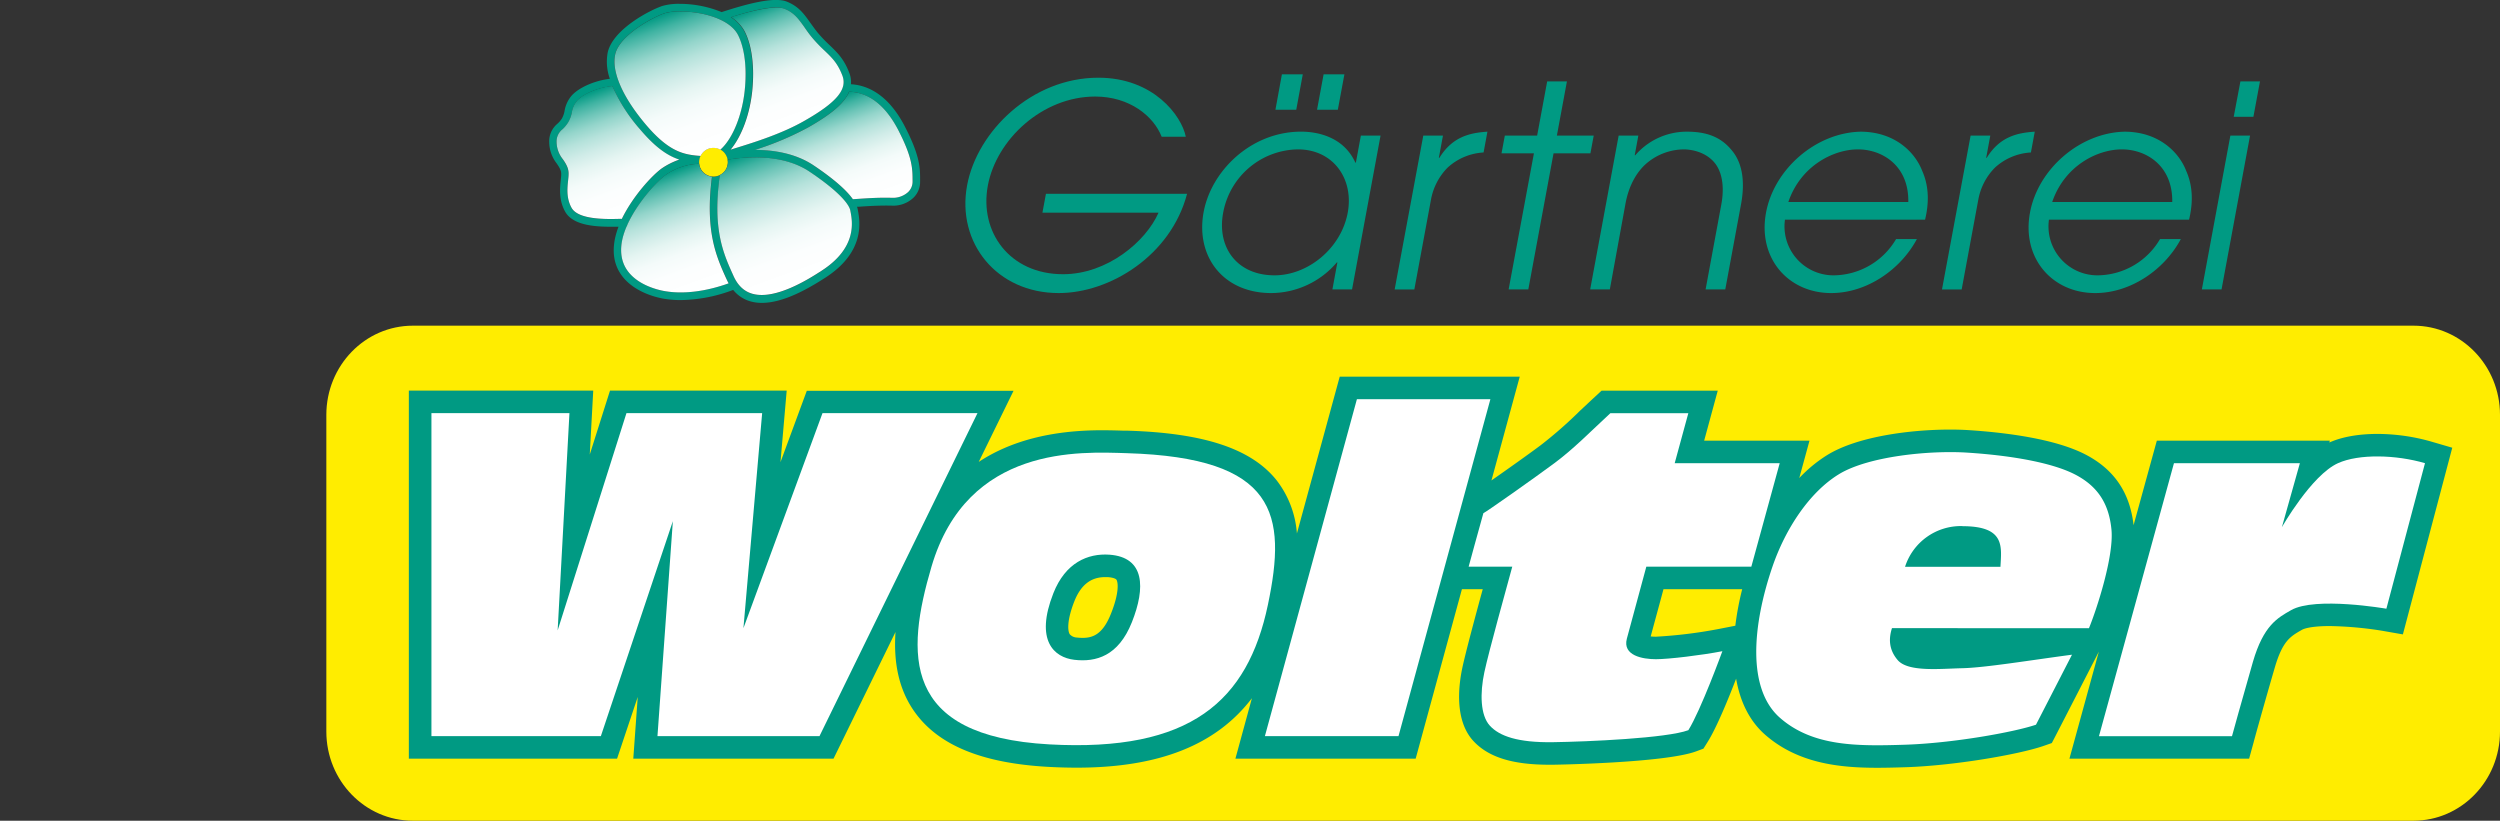 <?xml version="1.0" encoding="UTF-8"?>
<svg xmlns="http://www.w3.org/2000/svg" xmlns:xlink="http://www.w3.org/1999/xlink" id="Ebene_1" data-name="Ebene 1" viewBox="0 0 833.27 273.55">
  <rect x="0" y="0" width="833.27" height="273.55" fill="#333333" stroke="none"/>
  <defs>
    <style>.cls-1{fill:#ffed00;}.cls-2{fill:#009a83;}.cls-3{fill:#fff;}.cls-4{fill:none;stroke:#009a83;stroke-linecap:round;stroke-linejoin:round;stroke-width:0;}.cls-5{fill:url(#linear-gradient);}.cls-6{fill:url(#linear-gradient-2);}.cls-7{fill:url(#linear-gradient-3);}.cls-8{fill:url(#linear-gradient-4);}.cls-9{fill:url(#linear-gradient-5);}.cls-10{fill:url(#linear-gradient-6);}</style>
    <linearGradient id="linear-gradient" x1="91.91" y1="33.36" x2="106.76" y2="74.18" gradientUnits="userSpaceOnUse">
      <stop offset="0" stop-color="#009a83"></stop>
      <stop offset="0.02" stop-color="#0d9f89"></stop>
      <stop offset="0.09" stop-color="#3fb3a2"></stop>
      <stop offset="0.17" stop-color="#6dc5b8"></stop>
      <stop offset="0.25" stop-color="#94d5cb"></stop>
      <stop offset="0.34" stop-color="#b5e2db"></stop>
      <stop offset="0.44" stop-color="#d0ece8"></stop>
      <stop offset="0.54" stop-color="#e5f5f2"></stop>
      <stop offset="0.65" stop-color="#f4fbfa"></stop>
      <stop offset="0.79" stop-color="#fcfefe"></stop>
      <stop offset="1" stop-color="#fff"></stop>
    </linearGradient>
    <linearGradient id="linear-gradient-2" x1="144.44" y1="6.42" x2="158.77" y2="45.8" xlink:href="#linear-gradient"></linearGradient>
    <linearGradient id="linear-gradient-3" x1="166.19" y1="37.73" x2="179.43" y2="74.09" xlink:href="#linear-gradient"></linearGradient>
    <linearGradient id="linear-gradient-4" x1="115.52" y1="7.62" x2="132.31" y2="53.76" xlink:href="#linear-gradient"></linearGradient>
    <linearGradient id="linear-gradient-5" x1="147.08" y1="52.62" x2="163.3" y2="97.17" xlink:href="#linear-gradient"></linearGradient>
    <linearGradient id="linear-gradient-6" x1="112.14" y1="62.13" x2="126.46" y2="101.45" xlink:href="#linear-gradient"></linearGradient>
  </defs>
  <path class="cls-1" d="M728,246.77c0,16.42-12.91,29.73-28.84,29.73H32.34c-15.93,0-28.84-13.31-28.84-29.73V141.23c0-16.42,12.91-29.73,28.84-29.73H699.16c15.93,0,28.84,13.31,28.84,29.73Z" transform="translate(105.27 -2.95)"></path>
  <path class="cls-2" d="M290.39,67.55c-5.42,20.61-25.72,33.08-42.77,33.08-20.71,0-34.1-16.78-30.55-35.89,3.33-18,21.55-35.89,43.75-35.89,18.37,0,27.74,12.65,29.15,19.68h-8.05c-2.67-6.84-10.64-13.4-22.17-13.4-17.52,0-32.9,14.24-35.77,29.7s7.28,29.52,25.08,29.52c14.71,0,27.6-10.87,31.82-20.52h-38.7l1.17-6.28Z" transform="translate(105.27 -2.95)"></path>
  <path class="cls-2" d="M345.38,99.41h-6.55l1.66-9h-.18a28.89,28.89,0,0,1-21.86,10.22c-16.11,0-25.27-12.28-22.54-27,2.53-13.68,15.74-26.8,32.51-26.8,5.53,0,14.19,1.78,18.05,10.31h.19l1.66-9h6.56Zm-25.83-4.69c11.05,0,22.17-8.9,24.39-20.89,2.08-11.25-4.81-21.09-16.61-21.09a25.7,25.7,0,0,0-24.92,21.18C300.29,85.35,307,94.72,319.55,94.72Zm9.41-67-2.18,11.81h-6.94L322,27.72Zm13.87,0-2.19,11.81h-6.93l2.19-11.81Z" transform="translate(105.27 -2.95)"></path>
  <path class="cls-2" d="M369.12,48.15h6.56l-1.37,7.4h.19c4.43-7.21,10.45-8.34,16-8.71l-1.28,6.93a19.31,19.31,0,0,0-12,5.06,20.39,20.39,0,0,0-5.52,10.59l-5.56,30h-6.56Z" transform="translate(105.27 -2.95)"></path>
  <path class="cls-2" d="M406,54.05H395.2l1.1-5.9h10.77l3.35-18.08H417l-3.35,18.08h12.28l-1.1,5.9H412.54l-8.41,45.36h-6.56Z" transform="translate(105.27 -2.95)"></path>
  <path class="cls-2" d="M434.24,48.15h6.56l-1.21,6.56h.18A22.62,22.62,0,0,1,457,46.84c6.27,0,11.23,1.59,15,6.28,3.15,3.75,4.59,9.65,3,18.08l-5.22,28.21h-6.56l5.22-28.21c1.24-6.65,0-11.34-2.26-14.05-2.92-3.47-7.43-4.41-10.34-4.41a19.46,19.46,0,0,0-12,4.41c-3.32,2.71-6.25,7.4-7.39,14.05L431.3,99.41h-6.55Z" transform="translate(105.27 -2.95)"></path>
  <path class="cls-2" d="M489.67,76.17A16.32,16.32,0,0,0,506.1,94.72a24.35,24.35,0,0,0,20.61-12.09h6.93c-5.45,10.22-16.73,18-28.54,18-14.34,0-24.55-11.62-21.74-26.8C486.05,59.3,500,47.12,515,46.84c11.23.09,18,6.75,20.44,13.12,2.44,5.53,2.13,11.24.93,16.21Zm41.11-5.9C531,58.18,522.13,52.74,514,52.74s-19.09,5.44-23.2,17.53Z" transform="translate(105.27 -2.95)"></path>
  <path class="cls-2" d="M551.55,48.15h6.56l-1.37,7.4h.19c4.43-7.21,10.45-8.34,16-8.71l-1.28,6.93a19.31,19.31,0,0,0-12,5.06,20.39,20.39,0,0,0-5.52,10.59l-5.56,30h-6.56Z" transform="translate(105.27 -2.95)"></path>
  <path class="cls-2" d="M577.66,76.17a16.31,16.31,0,0,0,16.42,18.55,24.34,24.34,0,0,0,20.61-12.09h6.93c-5.45,10.22-16.73,18-28.54,18-14.33,0-24.55-11.62-21.74-26.8C574,59.3,588,47.12,603,46.84c11.22.09,18,6.75,20.43,13.12,2.44,5.53,2.13,11.24.93,16.21Zm41.1-5.9c.18-12.09-8.65-17.53-16.8-17.53s-19.09,5.44-23.21,17.53Z" transform="translate(105.27 -2.95)"></path>
  <path class="cls-2" d="M638.13,48.15h6.56l-9.5,51.26h-6.56Zm3.35-18.08H648l-2.19,11.8h-6.56Z" transform="translate(105.27 -2.95)"></path>
  <path class="cls-2" d="M196.36,45.18c-5.66-11-12.72-13.84-18-14.15a8.45,8.45,0,0,0-.56-3.8c-1.77-4.66-4-6.75-6.5-9.18a48.8,48.8,0,0,1-3.63-3.74c-1.15-1.34-2-2.6-2.9-3.82-2.05-2.9-3.83-5.41-7.8-7-4.27-1.69-13.29.76-21.71,3.49a37.15,37.15,0,0,0-14-2.75,19.76,19.76,0,0,0-5.71.69c-4,1.31-16.38,7.65-18.24,15.39A16.85,16.85,0,0,0,98,29.21c-5.34.63-11,3.2-13.15,6.13a10.36,10.36,0,0,0-1.93,4.5A8.24,8.24,0,0,1,82,42.48a8.62,8.62,0,0,1-1.47,1.71,7.58,7.58,0,0,0-2.74,6.23,11.74,11.74,0,0,0,2.49,7c.86,1.28,1.54,2.3,1.51,3.58,0,.55-.08,1.21-.15,1.92-.29,2.81-.69,6.65,1.42,10.51,2.42,4.44,9.37,5.09,15,5.09,1,0,2,0,2.83,0a26.23,26.23,0,0,0-1.07,3.45c-1.09,4.74-.5,8.88,1.78,12.3,4,6,11.94,7.82,14.28,8.23a33.34,33.34,0,0,0,5.76.47,50.9,50.9,0,0,0,17.46-3.39,11.34,11.34,0,0,0,5.63,3.78,13.66,13.66,0,0,0,3.95.54c7.13,0,15.27-4.62,21.13-8.39,13.44-8.65,11.52-18.94,10.89-22.33l-.08-.44a6.21,6.21,0,0,0-.24-.89l.68,0c2.87-.2,6.81-.46,10.92-.36a9.8,9.8,0,0,0,7.14-2.57,7.32,7.32,0,0,0,2.29-5.29C201.44,59,201.47,55.1,196.36,45.18ZM156.08,5.83c3.28,1.3,4.71,3.32,6.68,6.1.85,1.21,1.81,2.57,3,4a52.1,52.1,0,0,0,3.8,3.92c2.41,2.31,4.32,4.13,5.89,8.25,1.75,4.59-1.87,9-12.49,15.06-7.47,4.29-16.86,7.21-22.46,9-.89.27-1.67.52-2.35.74,3.9-4.69,6.47-12.24,7.22-19.51.84-8.08-.09-15.38-2.56-20a12.84,12.84,0,0,0-4.49-4.69C143.88,6.91,152.66,4.48,156.08,5.83ZM85.21,72.2c-1.73-3.17-1.4-6.43-1.13-9.05.08-.76.15-1.48.17-2.12,0-2.08-1-3.58-1.93-5a9.27,9.27,0,0,1-2.07-5.58,5.15,5.15,0,0,1,2-4.44,11,11,0,0,0,1.86-2.22,10.44,10.44,0,0,0,1.24-3.38,7.82,7.82,0,0,1,1.5-3.55c1.81-2.46,7.25-4.78,12-5.2a55.13,55.13,0,0,0,9.21,14.43c5.11,6,9.11,8.78,13.11,10.11a24.25,24.25,0,0,0-5.8,2.89C112,61.45,105.6,68.49,102,75.91h-.41C97,76.05,87.45,76.31,85.21,72.2Zm83.24,21.12c-3.79,2.44-15.3,9.84-23,7.56-2.75-.81-4.78-2.74-6.21-5.9l-.14-.32c-3.26-7.2-6.94-15.33-4.43-33.34a4.69,4.69,0,0,1-2.11.51c-.16,0-.32,0-.48,0-2.38,18.14,1.39,26.49,4.74,33.9l.14.32c.22.47.44.92.68,1.35C130,100.1,122.48,101,116.3,100c-2.09-.37-9.18-2-12.63-7.16-1.88-2.82-2.36-6.31-1.43-10.35a24,24,0,0,1,1.38-4.06c.08,0,.25-.58.25-.58,3.28-7.24,9.72-14.43,12.93-16.71a20.4,20.4,0,0,1,10.7-3.58h.3a3.91,3.91,0,0,1,0-.48,4.69,4.69,0,0,1,.51-2.11c-5.5-.4-10.48-1.22-18.31-10.49S98.43,26.61,99.8,20.91c1.51-6.25,12.48-12.26,16.59-13.6a17.79,17.79,0,0,1,4.93-.56c7.33,0,16.51,2.43,19.33,7.75,1,2,3.4,7.81,2.28,18.6-.82,7.89-3.86,16-8.13,19.74a4.76,4.76,0,0,1,2.45,3.36c5.26-.92,18-2.27,27.3,4,11.92,8,13.42,11.92,13.59,12.93l.09.47C178.84,76.85,180.48,85.59,168.45,93.32ZM198.9,63.57A4.77,4.77,0,0,1,197.38,67,7.51,7.51,0,0,1,192,68.88c-4.23-.12-8.23.15-11.15.35l-1.84.12c-2.7-3.8-8.29-8-13.09-11.26-6.12-4.11-13.52-5.18-19.64-5.17a99.31,99.31,0,0,0,17.94-7.59c6.08-3.49,11.65-7.31,13.51-11.81,6.49.17,12.14,4.58,16.38,12.8C199,55.7,198.94,59.31,198.9,63.57Z" transform="translate(105.27 -2.95)"></path>
  <path class="cls-1" d="M137.33,57a4.79,4.79,0,1,1-4.79-4.79A4.78,4.78,0,0,1,137.33,57Z" transform="translate(105.27 -2.95)"></path>
  <path class="cls-2" d="M705.11,150.14a65.79,65.79,0,0,0-18-2.56c-4.4,0-10.73.5-16,2.87l.17-.62H613.62L605.87,178c-1.22-10.82-6.42-18.52-15.88-23.48-10.16-5.33-26.81-7.4-39-8.2-1.93-.12-4-.19-6.18-.19-13.14,0-30.83,2.22-41,8.46a46.66,46.66,0,0,0-9.37,7.7l3.41-12.47H462.74l4.53-16.66H428.55l-2.16,2c-1.72,1.59-3.36,3.14-5,4.66a142.41,142.41,0,0,1-13.09,11.49c-4,3-11.19,8.09-16.46,11.78l9.43-34.59h-60L327,180.76a32.88,32.88,0,0,0-6.66-17.59c-8.35-10.6-24.17-15.9-49.78-16.67l-1.28,0c-2.15-.07-4.58-.14-7.33-.14q-25,0-41,10.55l11.6-23.7H163.64L154.87,157l2.07-23.85H98.05l-6.75,21.3,1.16-21.3H31V255.82H100.4l6.89-20.57-1.48,20.57h66.74l20.66-42.22c-.64,9.49.78,18.72,6.3,26.53,7.88,11.17,22.46,17.19,44.58,18.42,3.26.18,6.46.27,9.5.27h0c27.32,0,46.45-7.48,58.41-23.15l-5.5,20.15h60.08L382,199.33h6.94c-2.49,9.1-5.68,21-6.78,26.1-1.33,6.21-2.63,17.65,3.64,24.48,5,5.41,13,7.93,25.29,7.93h1.34c.37,0,37.21-.57,47.68-4.47l2.39-.89,1.35-2.16c3-4.74,7-14.52,9.54-21.16,1.36,7.85,4.58,14.2,9.64,18.65,11.09,9.74,25.14,11.05,37.42,11.05,3.27,0,6.62-.1,9.5-.19,15.86-.51,37.27-4.15,45.81-7.06l2.86-1,1.39-2.68c2.67-5.17,12-23.34,12-23.34l2.28-4.45-9.8,35.67h59.89l1.52-5.52c0-.12,3.37-12.26,7-24.73,2.63-9,5.17-10.44,9-12.64l.19-.1c.21-.12,2.3-1.2,9.17-1.2a121.7,121.7,0,0,1,17.59,1.59l6.78,1.19,16.46-62.22ZM265,207.56c-2.78,7-6.19,8-9.45,8a18,18,0,0,1-1.88-.11,3.35,3.35,0,0,1-2.4-1.12c-.77-1.29-.83-4.91,1.52-10.89,2.15-5.47,5.5-8.13,10.24-8.13.31,0,.61,0,.92,0,1.7.12,2.68.52,2.9.86C267.44,197.09,267.79,200.63,265,207.56Zm181.62,7.61a16.64,16.64,0,0,1-1.7-.09c1.16-4.33,3-11,4.26-15.75h26.24a96.42,96.42,0,0,0-2.29,12.18l-5.78,1.13A156.33,156.33,0,0,1,446.65,215.17Z" transform="translate(105.27 -2.95)"></path>
  <polygon class="cls-3" points="143.8 137.71 143.8 245.36 200.27 245.36 224.27 173.71 219.14 245.36 273.14 245.36 325.8 137.71 274.14 137.71 247.79 209.38 254.03 137.71 208.8 137.71 185.87 210.11 189.8 137.71 143.8 137.71"></polygon>
  <polygon class="cls-3" points="452.27 133.05 421.6 245.36 466.13 245.36 496.76 133.05 452.27 133.05"></polygon>
  <path class="cls-3" d="M619.33,157.33l-25,91h44.34s3.34-12.18,7-24.86c3.53-12.06,8.16-14.56,12.7-17.15,8.09-4.61,31.76-.48,31.76-.48L703,157.33c-9.67-2.83-22-3.16-29,0-8.85,4-18.7,21.34-18.7,21.34l6-21.34Z" transform="translate(105.27 -2.95)"></path>
  <path class="cls-3" d="M431.48,140.67c-6.66,6.16-12.16,11.83-18.66,16.66S390,173.67,389.15,174c-1.33,4.67-4.91,17.83-4.91,17.83h14.54c-2,7.36-7.8,28.17-9.3,35.17s-1.36,14.35,1.83,17.83,9.34,5.67,21,5.5,38-1.33,45.16-4c4.17-6.66,11.34-26.33,11.34-26.33-6.84,1.33-17.84,2.67-22.17,2.67s-11.17-1.17-9.67-6.84,6.49-24,6.49-24h35l9.46-34.5H452.92l4.54-16.66Z" transform="translate(105.27 -2.95)"></path>
  <path class="cls-3" d="M591,212.33c2.67-6.5,8.34-24,7.5-32.83s-4.7-14.5-12-18.33-20.57-6.35-36-7.35C538,153,517.5,155,507.67,161s-17.83,18.17-22.17,30.83c-6.67,19.5-8.53,40.67,2.47,50.34s25.9,9.5,41.73,9S566,247,573.34,244.5l12-23.33c-13.84,1.83-29,4.33-36.5,4.5S530.78,227,527.28,223c-3-3.47-3.07-7.17-1.94-10.68Zm-42.17-34c14.34,0,13,6.87,12.67,13.53H529.7A19.54,19.54,0,0,1,548.83,178.3Z" transform="translate(105.27 -2.95)"></path>
  <path class="cls-3" d="M270.34,154c-15.34-.46-53.18-2.82-65.14,37.83-8.53,29-10.16,56.49,39.3,59.23,47.06,2.61,66.09-14.41,72.84-46.56C323.67,174.33,320.34,155.5,270.34,154ZM272,210.33c-4.5,11.34-12,13.37-19.17,12.54-6.78-.79-13.21-6.41-7-22.2,4-10.17,11.48-13.34,18.66-12.84C276.34,188.67,276.58,198.82,272,210.33Z" transform="translate(105.27 -2.95)"></path>
  <line class="cls-4" y1="88.89" x2="0.15" y2="89.22"></line>
  <path class="cls-5" d="M80.25,50.42A9.27,9.27,0,0,0,82.32,56c1,1.45,2,3,1.93,5,0,.64-.09,1.36-.17,2.12-.27,2.62-.6,5.88,1.13,9.05,2.24,4.11,11.79,3.85,16.38,3.72H102c3.6-7.42,10-14.46,13.36-16.85a24.25,24.25,0,0,1,5.8-2.89c-4-1.33-8-4.07-13.11-10.11a55.13,55.13,0,0,1-9.21-14.43c-4.75.42-10.19,2.74-12,5.2a7.82,7.82,0,0,0-1.5,3.55,10.44,10.44,0,0,1-1.24,3.38A11,11,0,0,1,82.24,46,5.15,5.15,0,0,0,80.25,50.42Z" transform="translate(105.27 -2.95)"></path>
  <path class="cls-6" d="M175.49,28.11c-1.57-4.12-3.48-5.94-5.89-8.25a52.1,52.1,0,0,1-3.8-3.92c-1.23-1.44-2.19-2.8-3-4-2-2.78-3.4-4.8-6.68-6.1s-12.2,1.08-17.72,2.81a13,13,0,0,1,4.5,4.69c2.46,4.65,3.39,12,2.55,20-.75,7.27-3.32,14.82-7.22,19.51.68-.22,1.46-.47,2.35-.74,5.6-1.75,15-4.67,22.46-9C173.62,37.06,177.24,32.7,175.49,28.11Z" transform="translate(105.27 -2.95)"></path>
  <path class="cls-7" d="M179,69.35l1.84-.12c2.92-.2,6.93-.47,11.15-.35A7.51,7.51,0,0,0,197.38,67a4.77,4.77,0,0,0,1.52-3.43c0-4.26.07-7.87-4.76-17.25-4.24-8.22-9.89-12.63-16.38-12.8-1.86,4.5-7.43,8.32-13.51,11.81a99.31,99.31,0,0,1-17.94,7.59c6.12,0,13.52,1.06,19.64,5.17C170.75,61.31,176.34,65.55,179,69.35Z" transform="translate(105.27 -2.95)"></path>
  <path class="cls-8" d="M128.26,54.93a4.72,4.72,0,0,1,6.56-2.08h0c4.27-3.76,7.31-11.85,8.13-19.74,1.12-10.79-1.23-16.6-2.28-18.6-2.82-5.32-12-7.75-19.33-7.75a17.79,17.79,0,0,0-4.93.56c-4.11,1.34-15.08,7.35-16.59,13.6-1.37,5.7,2.33,14.28,10.15,23.53S122.76,54.53,128.26,54.93Z" transform="translate(105.27 -2.95)"></path>
  <path class="cls-9" d="M178.23,73.56l-.09-.47c-.17-1-1.67-4.93-13.59-12.93-9.28-6.23-22-4.88-27.3-4h0a4.6,4.6,0,0,1,.08.84,4.77,4.77,0,0,1-2.68,4.28c-2.5,18,1.17,26.14,4.43,33.34l.14.32c1.43,3.16,3.46,5.09,6.21,5.9,7.72,2.28,19.23-5.12,23-7.56C180.48,85.59,178.85,76.85,178.23,73.56Z" transform="translate(105.27 -2.95)"></path>
  <path class="cls-10" d="M136.77,95.73c-3.34-7.39-7.08-15.86-4.73-33.91a4.75,4.75,0,0,1-4.27-4.27h-.3a20.4,20.4,0,0,0-10.69,3.58c-3.22,2.27-9.66,9.47-12.94,16.71,0,0-.17.57-.25.57a24.27,24.27,0,0,0-1.37,4.06c-.93,4-.45,7.53,1.42,10.36,3.46,5.2,10.54,6.79,12.63,7.15,6.19,1.08,13.73.14,21.33-2.59-.24-.43-.47-.88-.68-1.35Z" transform="translate(105.27 -2.95)"></path>
</svg>
